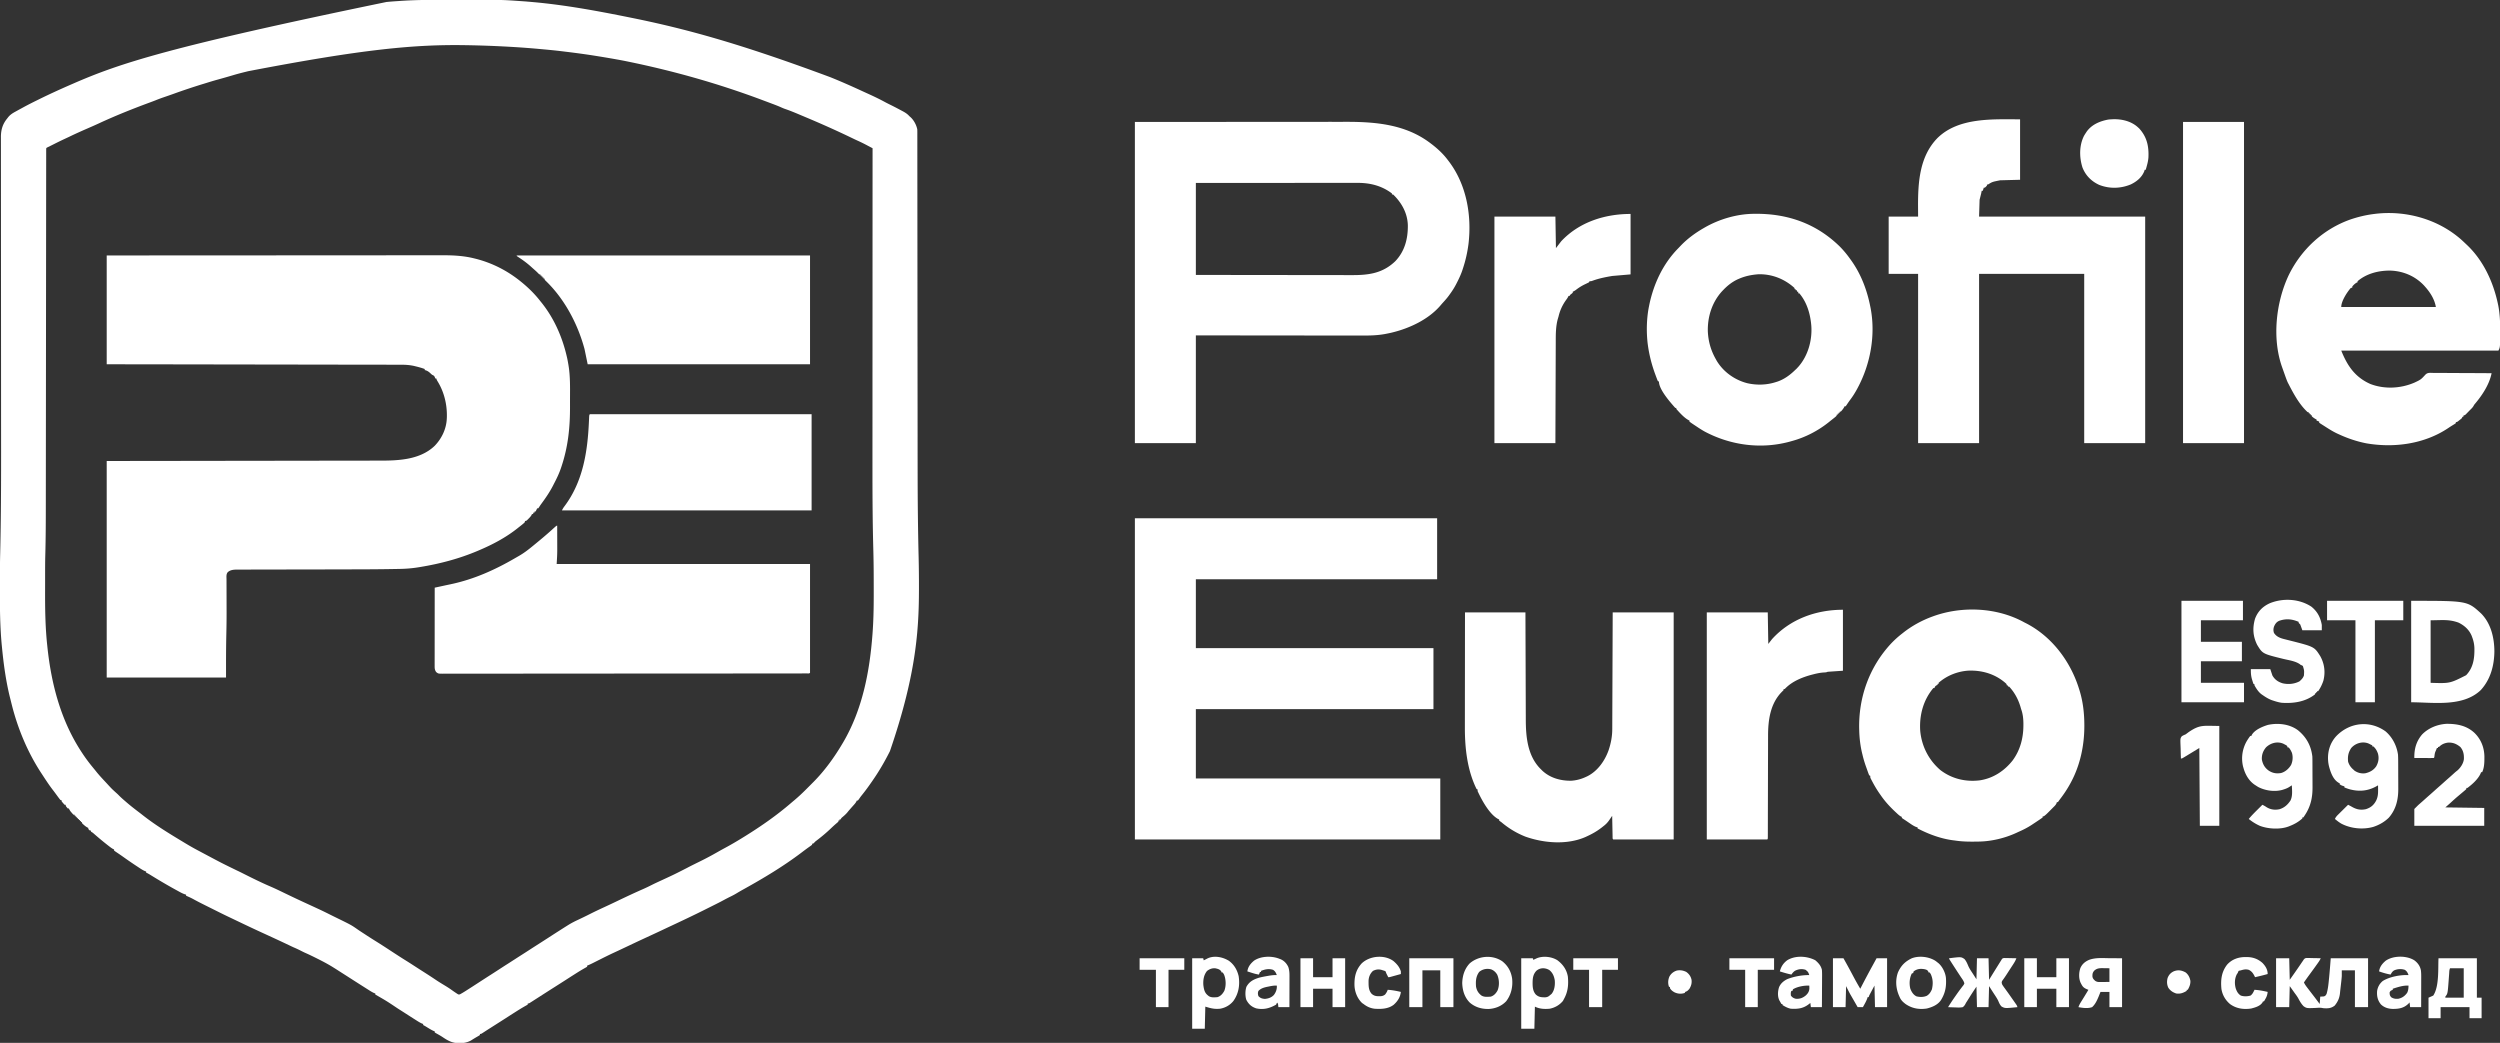 <svg xmlns="http://www.w3.org/2000/svg" width="4756" height="1984"><rect width="100%" height="100%" fill="#333333" stroke="none"/><path fill="#FFF" d="M865.997-.257q8.75.01 17.503-.004C955.44-.36 955.44-.36 989 2l3.508.236c6.526.446 13.04.977 19.554 1.576.94.085 1.878.17 2.846.256C1076.276 9.602 1136.658 20.835 1197 33l2.027.408C1303.163 54.393 1405.68 82.115 1580 147l4.66 1.902c18.692 7.643 37.105 15.856 55.444 24.306 3.714 1.71 7.435 3.403 11.158 5.093 10.802 4.918 21.459 9.968 31.89 15.633 3.798 2.059 7.658 3.974 11.535 5.878 6.732 3.337 13.38 6.823 20 10.375l2.865 1.513c4.863 2.634 8.727 5.122 12.448 9.3l1.773 1.527c6.46 5.689 11.534 14.977 13.227 23.473.09 1.685.127 3.372.128 5.06l.01 3.117-.005 3.428.007 3.656q.007 5.048.005 10.095.001 5.484.01 10.969.012 9.625.015 19.25.005 14.32.021 28.64.025 24.126.039 48.253c.014 23.089.037 46.178.061 69.266l.03 27.862.002 3.128q.038 36.904.07 73.81l.003 3.262q.034 37.482.061 74.964l.003 3.233.012 16.13.002 3.22.005 6.432a283557 283557 0 0 0 .118 122.516l.003 3.036q.024 22.356.034 44.712a65838 65838 0 0 0 .067 69.995c.082 53.593.604 107.149 1.915 160.728.336 13.913.504 27.822.575 41.739l.014 2.717c.393 83.667-2.198 169.326-55.205 323.782l-1.111 2.214c-9.419 18.618-19.99 36.645-31.889 53.786l-1.417 2.057c-5.706 8.267-11.553 16.38-17.843 24.215l-1.267 1.58-1.23 1.532c-1.38 1.795-2.654 3.648-3.934 5.514L1632 1523h-2c-.264.583-.529 1.165-.8 1.766-1.248 2.323-2.623 4.03-4.388 5.984l-1.878 2.102L1621 1535a1487 1487 0 0 0-3.625 4.125l-1.762 2.004c-1.39 1.611-2.725 3.269-4.05 4.933-2.715 3.113-5.625 5.69-8.793 8.325-1.993 1.686-1.993 1.686-3.77 4.613h-2v2h-2v2c-1.475 1.467-1.475 1.467-3.512 3.164-4.238 3.603-8.272 7.377-12.3 11.211-8.347 7.88-17.06 15.09-26.215 22.02-2.074 1.622-2.074 1.622-4.102 3.804C1547 1605 1547 1605 1545 1605v2c-1.844 1.523-1.844 1.523-4.5 3.375-5.49 3.888-10.874 7.894-16.225 11.972-34.172 25.823-71.33 48.116-108.727 68.86-4.663 2.59-9.288 5.217-13.849 7.984a140 140 0 0 1-11.512 6.246 351 351 0 0 0-13.562 7c-6.604 3.583-13.309 6.94-20.04 10.276-3.01 1.499-6.017 3.01-9.023 4.521A2100 2100 0 0 1 1303 1749q-2.56 1.216-5.121 2.434a3158 3158 0 0 1-23.202 10.914 1636 1636 0 0 0-12.166 5.735c-11.835 5.628-23.736 11.11-35.638 16.592-10.734 4.95-21.42 9.999-32.1 15.063a5400 5400 0 0 1-13.523 6.387l-1.853.873-1.881.885-2.063.97q-2.822 1.318-5.652 2.62c-10.253 4.729-20.345 9.756-30.426 14.84a7884 7884 0 0 1-9.54 4.8l-2.164 1.096c-3.507 1.761-6.993 3.406-10.671 4.791v2c-1.957 1.305-1.957 1.305-4.813 2.875-5.62 3.186-11.106 6.538-16.562 10l-2.474 1.569a2884 2884 0 0 0-17.682 11.326c-4.809 3.099-9.64 6.161-14.469 9.23-14.613 9.282-14.613 9.282-29.188 18.625l-4.901 3.149-4.31 2.768q-3.922 2.517-7.851 5.02l-2.532 1.63-2.359 1.5-2.11 1.35C1006 1909 1006 1909 1004 1909v2c-1.957 1.305-1.957 1.305-4.813 2.875-5.62 3.186-11.106 6.538-16.562 10l-2.474 1.569a2884 2884 0 0 0-17.682 11.326c-4.809 3.099-9.641 6.16-14.469 9.23l-5.5 3.5c-11 7-11 7-13.715 8.723a770 770 0 0 0-5.851 3.773l-2.997 1.941-2.722 1.778C915 1967 915 1967 913 1967v2c-1.836 1.297-1.836 1.297-4.375 2.75-4.131 2.383-4.131 2.383-8.2 4.871l-2.488 1.566-2.222 1.418c-7.086 3.64-13.66 4.931-21.59 4.832l-2.668-.029c-11.61-.316-19.47-4.73-28.93-11.088-4.324-2.892-8.841-5.395-13.394-7.91L827 1964v-2l-2.02-.715c-3.775-1.628-7.17-3.7-10.668-5.848-4.582-2.85-4.582-2.85-9.312-5.437v-2l-2.035-.715c-3.715-1.61-6.995-3.674-10.403-5.848l-2.123-1.34a2253 2253 0 0 1-17.197-11.007c-4.734-3.051-9.488-6.07-14.242-9.09l-2.457-1.566c-20.842-13.96-20.842-13.96-42.543-26.434v-2l-2.066-.734c-3.514-1.516-6.656-3.463-9.872-5.516l-2.067-1.306A2861 2861 0 0 1 693 1878l-5.45-3.457a5028 5028 0 0 1-27.519-17.594c-3.795-2.44-7.6-4.864-11.41-7.281a769 769 0 0 1-5.148-3.305A663 663 0 0 0 635 1841l-1.658-1.04c-9.977-6.214-20.334-11.591-30.842-16.835l-1.97-.984c-6.472-3.225-12.958-6.39-19.59-9.278-3.078-1.37-6.063-2.897-9.065-4.426-4.566-2.324-9.163-4.428-13.875-6.437-2.742-1.266-5.464-2.571-8.188-3.875-17.093-8.136-34.284-16.064-51.5-23.938-15.185-6.947-30.265-14.104-45.324-21.32q-6-2.874-12.008-5.734l-3.005-1.433-5.56-2.645c-7.488-3.572-14.904-7.285-22.32-11.005a3318 3318 0 0 0-8.235-4.107q-4.067-2.025-8.135-4.053l-4.102-2.04c-7.523-3.74-14.98-7.545-22.333-11.608-2.772-1.503-5.594-2.844-8.478-4.117l-2.792-1.242L354 1704v-2l-2.677-.834c-3.035-1.065-5.672-2.285-8.491-3.818l-2.926-1.586-3.094-1.7-3.236-1.767c-14.91-8.18-29.524-16.798-44.014-25.701l-2.808-1.723-2.49-1.533A83 83 0 0 0 278 1660v-2l-2.195-.813c-4.966-2.102-9.31-5.233-13.805-8.187l-1.697-1.11a760 760 0 0 1-24.069-16.476c-3.377-2.403-6.763-4.786-10.199-7.105l-1.847-1.252q-2.467-1.663-4.942-3.315L217 1618v-2l-1.621-.715c-3.054-1.65-5.716-3.716-8.442-5.848l-1.74-1.352c-8.743-6.819-17.237-13.913-25.603-21.188-3.096-2.737-3.096-2.737-6.594-4.897v-2h-2c-1.625-1.375-1.625-1.375-3-3v-2l-1.734-.781c-2.477-1.333-4.4-2.87-6.516-4.719l-2.14-1.844C156 1566 156 1566 156 1564h-2v-2h-2v-2h-2v-2h-2v-2h-2v-2h-2v-2h-2v-2h-2c-1.656-1.61-1.656-1.61-3.5-3.75l-1.844-2.11c-1.536-1.985-2.628-3.859-3.656-6.14h-2c-4-4.47-4-4.47-4-7h-2c-1.508-1.46-1.508-1.46-3.125-3.375l-1.633-1.898C117 1524 117 1524 117 1522h-2a166 166 0 0 1-5.563-7.25l-3.292-4.473-1.635-2.23c-1.924-2.608-3.907-5.168-5.885-7.735-6.613-8.821-12.596-18.086-18.625-27.312-.455-.69-.91-1.382-1.38-2.093C52.404 1430.98 33.457 1385.316 22 1339l-.719-2.875L19 1327l-.454-1.754c-7.447-30.643-11.702-61.96-14.734-93.309l-.239-2.394c-3.52-35.78-3.885-71.72-3.769-107.638.011-4.195.01-8.39.01-12.585 0-18.411.05-36.819.502-55.225 2.102-86.675 1.8-173.378 1.726-260.072-.017-20.57-.025-41.14-.032-61.71L2 706.253l-.001-2.92a423515 423515 0 0 0-.035-71.173 482738 482738 0 0 0-.062-96.91 234914 234914 0 0 1-.053-114.36v-2.808q-.009-22.314-.033-44.63-.023-22.344-.023-44.687 0-13.258-.022-26.517-.013-8.852-.006-17.703.004-5.041-.01-10.083-.01-5.432.002-10.865l-.017-3.147C1.8 246.64 5.143 235.668 14 225l1.183-1.591c4.132-5.286 8.903-8.185 14.754-11.347l2.825-1.567C35.5 208.982 38.248 207.488 41 206l4.148-2.27c8.837-4.8 17.826-9.299 26.852-13.73l2.958-1.46C95.397 178.472 116.11 169.092 137 160l2.09-.91c87.976-38.31 179.418-69.2 596.285-155.34l2.566-.234C744.62 2.916 751.307 2.443 758 2l3.792-.265c34.689-2.38 69.456-2.042 104.205-1.992M472.132 135.465a1387 1387 0 0 1-6.415 1.59c-7.772 1.916-15.484 3.964-23.155 6.257a1637 1637 0 0 1-28.75 8.203c-7.314 2.028-14.565 4.23-21.812 6.485l-5.8 1.783a1239 1239 0 0 0-56.676 18.953c-6.328 2.27-12.686 4.453-19.046 6.628a294 294 0 0 0-14.737 5.548c-3.099 1.23-6.218 2.39-9.346 3.541-33.308 12.27-66.492 25.496-98.692 40.457-6.71 3.117-13.486 6.07-20.275 9.012-11.916 5.169-23.744 10.469-35.439 16.124-2.591 1.243-5.199 2.45-7.808 3.654-7.878 3.637-15.64 7.483-23.383 11.395-3.348 1.685-6.713 3.339-10.075 4.995-1.702.79-1.702.79-2.723 1.91a78 78 0 0 0-.13 4.792l-.01 3.168.004 3.532-.008 3.728q-.008 5.169-.007 10.338c0 3.739-.007 7.477-.013 11.215q-.015 9.844-.02 19.689-.008 14.642-.027 29.284-.03 24.646-.05 49.288-.028 33.717-.069 67.434l-.04 34.604a511479 511479 0 0 0-.081 78.3l-.101 102.835-.004 3.293q-.036 37.294-.078 74.588l-.004 3.177-.036 31.428q-.04 33.641-.068 67.282-.02 24.579-.05 49.158-.016 13.284-.025 26.568c-.019 33.643-.082 67.268-1.02 100.901-.297 10.88-.327 21.761-.331 32.644l-.01 6.664q-.009 6.843-.007 13.685 0 6.861-.02 13.722c-.102 34.753.326 69.405 4.017 103.995l.254 2.45c7.445 71.664 25.737 141.66 65.934 202.238l1.261 1.914c6.554 9.905 13.665 19.189 21.267 28.31 2.042 2.463 4.033 4.967 6.034 7.463 4.696 5.73 9.711 11.135 14.777 16.535a892 892 0 0 1 5.259 5.692c7.973 8.683 7.973 8.683 16.68 16.617 1.842 1.572 3.527 3.24 5.222 4.969 3.663 3.712 7.536 7.114 11.5 10.5l2.8 2.43c8.154 7.03 16.633 13.576 25.222 20.064a339 339 0 0 1 5.177 4.026c25.22 19.88 53.132 36.681 80.613 53.23l3.146 1.898A462 462 0 0 0 375 1617l1.733.926c4.709 2.515 9.424 5.015 14.142 7.511l2.232 1.181c28.827 15.36 28.827 15.36 58.186 29.655 3.65 1.686 7.245 3.475 10.832 5.29 17.3 8.72 34.703 17.376 52.52 24.996 9.616 4.13 19.01 8.753 28.427 13.316a2151 2151 0 0 0 41.588 19.592 6380 6380 0 0 1 17.965 8.283l3.336 1.535c7.368 3.41 14.638 6.987 21.889 10.635 4.169 2.096 8.36 4.146 12.552 6.193 27.986 13.711 27.986 13.711 40.458 22.415 4.508 3.101 9.116 6.052 13.702 9.034l2.99 1.953a975 975 0 0 0 18.749 11.93c9.54 5.925 18.928 12.086 28.324 18.235 9.178 6.003 18.36 11.987 27.68 17.767 5.277 3.277 10.496 6.639 15.704 10.024 6.516 4.233 13.066 8.412 19.616 12.591 7.402 4.725 14.762 9.497 22.036 14.416 5.55 3.723 11.264 7.164 16.983 10.618 4.046 2.454 8 4.968 11.856 7.716 3.238 2.304 6.48 4.584 9.812 6.75l2.364 1.567c2.298 1.11 2.298 1.11 4.664.3 3.392-1.822 6.664-3.798 9.91-5.867l2.114-1.334c7.19-4.552 14.333-9.18 21.469-13.82q5.518-3.583 11.042-7.158l2.178-1.41c3.743-2.422 7.494-4.83 11.26-7.215 5.256-3.333 10.47-6.73 15.687-10.125 6.036-3.93 12.082-7.842 18.168-11.695 3.79-2.416 7.56-4.86 11.332-7.305a1684 1684 0 0 1 14-9c4.392-2.786 8.76-5.607 13.125-8.438 8.36-5.42 16.752-10.787 25.146-16.153a3159 3159 0 0 0 17.916-11.534c6.566-4.258 13.153-8.48 19.75-12.688l2.728-1.742q3.908-2.488 7.835-4.945l2.505-1.57c5.907-3.626 11.964-6.695 18.245-9.618 7.7-3.628 15.344-7.34 22.937-11.187 9.524-4.807 19.171-9.322 28.859-13.789a1471 1471 0 0 0 21.954-10.336c16.347-7.856 32.768-15.58 49.375-22.875 6.056-2.66 11.966-5.524 17.863-8.523 5.878-2.938 11.86-5.658 17.824-8.415 24.443-11.296 24.443-11.296 48.415-23.546 3.87-2.073 7.78-4.06 11.71-6.016l1.959-.976c3.806-1.894 7.621-3.77 11.44-5.637 11.628-5.716 22.954-11.82 34.195-18.262 4.626-2.646 9.295-5.2 13.99-7.72 12.525-6.73 24.664-14.01 36.729-21.53l2.664-1.66c29.638-18.5 58.358-38.61 84.887-61.394a577 577 0 0 1 6.586-5.56c8.699-7.277 16.8-15.042 24.78-23.096q3.059-3.084 6.132-6.153l3.978-3.996 1.813-1.816c21.468-21.706 39.683-47.071 55.16-73.325l1.123-1.897c36.409-62.065 50.303-133.955 55.627-204.916l.179-2.36c1.762-23.685 2.239-47.374 2.254-71.116l.002-2.783.003-11.569c-.003-22.538-.073-45.07-.637-67.603l-.066-2.647q-.135-5.465-.273-10.928c-1.167-46.996-1.42-93.98-1.44-140.987v-2.542c-.009-22.218.003-44.436.02-66.654q.016-19.793.018-39.586v-2.878l.003-14.48q.007-50.736.036-101.473.029-49.165.041-98.33v-3.083l.025-93.097.001-2.897c.018-63.391.05-126.783.084-190.174a8310 8310 0 0 0-9.11-4.816l-2.587-1.371a295 295 0 0 0-16.643-8.141c-4.865-2.2-9.662-4.544-14.473-6.86-28.317-13.585-57.024-26.348-85.995-38.474a3504 3504 0 0 1-9.665-4.072c-9.397-3.96-18.754-7.895-28.43-11.133a101 101 0 0 1-7.152-2.95c-5.943-2.678-12.033-4.95-18.133-7.246l-1.904-.718a4504 4504 0 0 0-11.953-4.488q-2.811-1.051-5.621-2.105c-82.28-30.747-166.597-54.566-252.62-72.263l-3.105-.639A803 803 0 0 0 1173 113l-2.123-.383c-11.813-2.127-23.65-4.096-35.502-5.992l-2.855-.457c-19.09-3.043-38.227-5.611-57.42-7.915q-3.045-.368-6.091-.747c-12.79-1.567-25.615-2.77-38.447-3.944l-3.596-.33A1646 1646 0 0 0 974 89.25l-3.036-.178a2007 2007 0 0 0-84.703-3.119c-96.883-1.566-194.51 7.296-414.129 49.512"/><path fill="#FFF" d="M203 486c76.722-.06 76.722-.06 100.47-.077l2.566-.002a337490 337490 0 0 1 88.395-.05 904810 904810 0 0 1 90.515-.036l2.994-.001q47.983-.02 95.966-.063a145786 145786 0 0 1 112.62-.056h2.774q22.053-.008 44.105-.035 22.2-.027 44.402-.02 13.17.004 26.34-.022 8.823-.017 17.648-.003 5.011.007 10.022-.01c20.484-.069 40.871.993 60.808 6.063l3.096.768C936.719 500.435 965.1 514.936 990 535l1.802 1.452c13.345 10.866 25.665 22.923 36.198 36.548l2.309 2.828c23.823 29.731 39.54 65.637 48.004 102.61l.697 2.984c.76 3.512 1.396 7.035 1.99 10.578l.401 2.28c3.537 20.956 3.06 42.16 2.99 63.339-.017 5.259-.007 10.517.01 15.775.111 39.818-3.634 76.63-16.401 114.606l-.817 2.434c-3.278 9.6-7.454 18.64-12.16 27.609a521 521 0 0 0-2.96 5.77c-6.352 12.38-14.105 23.694-22.376 34.867a111 111 0 0 0-4.062 6.008L1024 967h-2l-.937 1.875L1019 973h-2v2h-2l-1 3h-2l-.719 1.703c-1.57 2.816-3.496 4.777-5.781 7.047l-2.406 2.422C1001 991 1001 991 999 991l-1 3c-2.972 2.773-6.197 5.233-9.396 7.74a572 572 0 0 0-4.627 3.686c-22.072 17.429-47.13 30.656-72.977 41.574l-2.78 1.186c-35.134 14.843-72.056 24.517-109.658 30.627l-3.858.627c-11.265 1.764-22.446 2.678-33.844 2.869l-3.175.061q-5.19.096-10.378.18c-1.825.03-1.825.03-3.686.063-27.95.474-55.902.553-83.856.586-8.912.01-17.824.031-26.736.053l-9.252.023-2.331.005a84863 84863 0 0 1-28.241.063q-19.226.038-38.452.061-19.916.028-39.832.085-12.202.036-24.407.04c-6.195.002-12.39.02-18.586.044q-3.803.01-7.605.005c-3.458-.003-6.915.011-10.374.03l-3.032-.017c-6.348.06-12.602.479-17.593 4.89-3.291 3.775-2.453 9.057-2.422 13.78l.005 2.527q.006 2.726.018 5.452.019 4.392.024 8.785c.013 7.313.037 14.625.061 21.938a11247 11247 0 0 1 .057 24.45c.014 14.729-.203 29.433-.567 44.157-.565 26.471-.5 52.953-.5 79.43H203V877l117.535-.148a612577 612577 0 0 0 114.793-.173q39.114-.06 78.226-.104a148439 148439 0 0 0 91.833-.133l2.263-.004q17.974-.029 35.949-.043 18.105-.017 36.208-.054 9.795-.022 19.591-.025 8.99-.003 17.98-.03 3.231-.008 6.462-.004c35.685.03 75.577-1.968 102.89-27.958C840.374 834.351 849.282 815.702 850 796l.121-2.684c.549-23.776-5.173-47.678-17.703-67.925C831 723 831 723 830 720h-2l-.75-2.375c-1.488-3.124-2.255-3.165-5.25-4.625a106 106 0 0 1-3.875-3.5c-3.21-2.891-5.832-4.534-10.125-5.5v-2c-5.756-2.093-11.55-3.702-17.5-5.125l-2.119-.517c-8.439-1.974-16.742-2.507-25.39-2.497l-2.948-.008q-4.883-.011-9.765-.011l-7.076-.015q-8.7-.017-17.4-.026-10.422-.012-20.846-.032-19.234-.035-38.47-.06-19.041-.024-38.084-.056l-2.392-.004-12.03-.02q-42.595-.071-85.19-.132-41.377-.058-82.754-.125l-2.577-.004-77.814-.124-2.424-.004-75.655-.116L203 693zM2159 986h575v116h-459v131h452v116h-452v132h465v116h-581zM2159 232l217.438-.125 68.603-.055c27.69-.01 27.69-.01 40.661-.01q13.56-.005 27.122-.021 15.665-.02 31.328-.016c5.335.001 10.67 0 16.004-.011C2617.59 231.65 2674.8 236.638 2722 273l2.625 1.984c11.009 8.54 20.954 17.895 29.375 29.016l1.304 1.683c34.348 44.392 44.818 103.211 38.383 158.208-2.097 16.168-5.527 31.644-10.687 47.109l-.662 2.05c-2.943 9.022-6.922 17.398-11.276 25.825l-1.484 2.882c-3.407 6.44-7.28 12.365-11.578 18.243l-1.552 2.164c-3.425 4.754-7.267 9.068-11.221 13.387-1.979 2.176-3.889 4.393-5.79 6.636-22.428 25.596-57.35 42.048-89.812 50.063l-2.856.71c-3.245.757-6.498 1.407-9.769 2.04l-1.98.385c-16.69 3.116-33.38 3.03-50.287 2.963-4.169-.013-8.338-.008-12.508-.006q-10.799.001-21.597-.025c-10.408-.024-20.817-.032-31.225-.036q-25.339-.01-50.678-.055-24.594-.041-49.188-.061l-3.1-.003-24.015-.018c-39.14-.028-78.281-.088-117.422-.144v205h-116zm116 116v175c57.17.087 57.17.087 114.342.146l23.152.019 2.93.002q23.385.022 46.77.064 24.02.043 48.04.051 14.807.005 29.614.042 10.17.023 20.341.017c3.905-.002 7.81 0 11.715.017 31.777.125 58.307-3.363 82.284-26.233 18.248-18.943 24.407-43.075 24.082-68.703-.66-22.159-11.022-41.568-26.606-57.059-1.563-1.574-1.563-1.574-3.664-1.363v-2c-19.23-14.612-41.333-20.177-65.148-20.12l-3.993-.003q-5.463-.002-10.926.007-5.9.005-11.8.002-10.213 0-20.427.008-14.768.011-29.534.012-23.961.004-47.922.019-23.272.014-46.543.02h-2.93l-22.675.007c-37.034.01-74.068.03-111.102.048M3843 227v115l-38 1c-14.917 2.962-14.917 2.962-23 8h-2v2c-1.875 2.125-1.875 2.125-4 4h-2l-2 6h-2l-1 5-3 12-1 32h316v431h-116V521h-200v322h-116V521h-56V412h56l-.125-20.937c-.06-45.668 3.313-93.961 36.875-128.375C3726.126 222.88 3791.774 227 3843 227M1060 1000q.038 11.738.055 23.474.007 3.982.02 7.966.017 5.764.023 11.529l.015 3.528c0 8.912-.554 17.558-1.113 26.503h482v207c-1.623 1.623-3.409 1.128-5.652 1.13l-3.074.01-3.425-.003-3.616.008q-5.013.008-10.026.008-5.437.003-10.875.014-10.803.016-21.608.02-12.933.01-25.866.027c-20.842.026-41.685.041-62.528.054l-20.703.013a314042 314042 0 0 1-135.49.07h-3.2q-51.375.02-102.748.085a99021 99021 0 0 1-120.46.077h-2.963c-15.755.004-31.51.025-47.265.051q-23.737.04-47.475.023-14.115-.01-28.231.03-9.419.025-18.838 0c-3.582-.008-7.164-.008-10.746.013-3.853.023-7.705.008-11.557-.012l-3.397.039c-7.504-.084-7.504-.084-11.435-3.076-3.065-4.342-2.947-7.658-2.942-12.908l-.004-3.944.01-4.32v-4.553q.001-6.18.013-12.359c.006-4.305.006-8.61.008-12.916q.005-12.229.021-24.458.015-13.922.022-27.845.016-28.639.05-57.278l11.048-2.405 3.14-.684a1839 1839 0 0 1 16.05-3.43c44.274-9.333 84.357-27.351 123.307-50.053a739 739 0 0 1 6.72-3.854c8.898-5.112 16.825-11.057 24.735-17.574l4.2-3.426c11.376-9.303 22.682-18.683 33.57-28.558 8.87-8.016 8.87-8.016 10.23-8.016M4680.525 454.312a292 292 0 0 1 8.996 8.276q1.47 1.404 2.958 2.793c31.896 29.813 50.996 71.522 59.771 113.744l.458 2.162c2.816 14.456 3.629 29.124 3.553 43.82-.011 2.459 0 4.917.012 7.375.024 27.924.024 27.924-3.273 34.518h-299c11.62 29.05 26.292 50.6 55.418 63.516 26.777 10.23 57.328 8.72 83.582-2.516 12.444-5.843 12.444-5.843 21.445-15.625 4.174-3.88 8.81-3.03 14.3-2.943l3.637-.002c3.288.003 6.574.028 9.86.063 3.437.031 6.874.034 10.31.04 6.507.016 13.012.057 19.518.107 7.408.056 14.815.083 22.222.108 15.237.053 30.472.14 45.708.252-4.024 20.802-17.355 41.207-30.758 57.223-2.252 2.647-2.252 2.647-3.734 5.336-1.822 2.949-4.004 5.049-6.508 7.441l-2.605 2.676-2.582 2.636-2.606 2.676C4689 790 4689 790 4687 790l-1 3h-2v2c-2.117 1.945-2.117 1.945-4.875 4.125l-2.742 2.195C4674 803 4674 803 4672 803v2c-1.914 1.41-1.914 1.41-4.625 3.062-3.202 1.967-6.374 3.938-9.484 6.047-45.248 30.526-103.045 38.462-156.192 29.282-18.274-3.586-35.833-9.548-52.699-17.391l-3.266-1.484c-8.021-3.818-15.473-8.553-22.93-13.356a666 666 0 0 0-4.824-3.066l-2.48-1.594-2.094-1.344L4412 804v-2l-5-2v-2l-1.687-.75c-2.737-1.48-4.99-3.185-7.313-5.25v-2h-2v-2h-2v-2h-2v-2h-2c-15.34-13.962-26.65-34.724-36-53l-1.445-2.668c-2.373-5.085-4.18-10.359-6.055-15.645l-1.184-3.302A1682 1682 0 0 1 4342 700l-.879-2.469c-18.943-54.546-11.258-122.912 13.004-174.219 23.777-48.718 65.301-87.173 116.48-105.496 15.154-5.207 30.49-8.882 46.395-10.816l2.2-.286c57.342-6.693 117.38 9.813 161.325 47.598M4485 535v2l-1.625.625c-3.295 1.908-5.969 4.423-8.375 7.375v2l-3 1c-7.104 8.072-18 24.933-18 36h180c-2.383-14.299-10.497-27.261-20-38-.842-.953-1.684-1.905-2.55-2.887-16.57-17.599-38.76-27.151-62.895-28.273-22.45-.505-46.159 5.227-63.555 20.16M3851 1184l3.29 1.668c48.278 24.727 83.419 70.897 99.933 121.9L3955 1310l.723 2.236c6.9 21.748 9.508 44.645 9.527 67.389l.002 2.184c-.053 36.19-7.842 73.313-24.94 105.441l-1.318 2.485c-5.859 10.898-12.617 21.026-20.146 30.84A106 106 0 0 0 3915 1526h-2l-.687 2.188c-1.583 3.39-3.627 5.215-6.313 7.812l-2.395 2.43c-11.136 11.262-11.136 11.262-15.605 14.57h-2v2c-1.538 1.293-1.538 1.293-3.7 2.758l-2.395 1.634-2.593 1.733-2.635 1.776q-3.829 2.564-7.677 5.099l-1.934 1.28c-7.758 5.086-15.78 9.176-24.246 12.908-1.69.754-3.365 1.543-5.039 2.335-21.68 9.946-46.914 16.042-70.781 16.477l-2.962.062c-13.634.244-27.138.214-40.655-1.725q-2.459-.347-4.922-.647c-23.85-2.942-47.183-11.656-68.461-22.69v-2l-2.437-.633c-4.668-1.791-8.46-4.419-12.563-7.242l-2.367-1.605a914 914 0 0 1-4.547-3.105 213 213 0 0 0-5.648-3.673L3618 1556v-2l-1.629-.668c-3.173-1.783-5.674-4.168-8.309-6.645l-1.552-1.435c-10.616-9.86-20.32-20.292-28.51-32.252l-2.363-3.355c-4.9-7.055-9.238-14.306-13.262-21.895l-1.328-2.492-1.211-2.336-1.077-2.075C3558 1479 3558 1479 3558 1476l-2-1c-.837-1.901-1.58-3.844-2.277-5.8l-1.307-3.655-.675-1.924a779 779 0 0 0-2.02-5.662c-2.685-7.574-4.917-15.13-6.721-22.959l-.52-1.986c-3.314-13.885-5.123-28.75-5.48-43.014l-.062-2.074c-1.628-60.817 19.067-118.86 60.544-163.522A187 187 0 0 1 3619 1205l1.57-1.244c16.647-13.148 35.529-23.456 55.43-30.756l2.26-.83c55.071-19.728 121.253-16.623 172.74 11.83m-163 115v2h-2v2l-1.875.75c-2.476 1.456-3.076 2.628-4.125 5.25h-2c-19.17 22.805-26.807 51.529-25 81 2.615 29.311 15.973 55.774 38.379 74.996 21.687 16.58 47.95 22.858 74.953 19.535 25.438-3.84 46.718-17.875 62.535-37.894 14.342-19.473 20.346-42.506 20.445-66.387l.017-3.407c-.082-9.537-1.005-18.849-4.329-27.843q-.661-2.31-1.312-4.625c-4.317-14.325-11.361-27.43-21.688-38.375h-2v-2h-2l-1-3c-19.94-18.41-45.568-26.183-72.367-25.18-20.818 1.417-40.928 9.343-56.633 23.18M3336.152 406.762l2.574-.03c61.916-.57 116.605 18.496 161.274 62.268 7.39 7.445 13.934 15.438 20 24l2.324 3.21c18.376 26 29.517 55.722 35.676 86.79l.54 2.655c9.896 51.322-.011 106.653-24.54 152.345l-1 1.867c-3.888 7.185-8.123 13.981-13.043 20.512-2.63 3.522-5.068 7.167-7.512 10.82L3511 773h-2l-.687 1.625c-1.769 3.2-3.85 5.665-6.313 8.375h-2v2h-2v2h-2v2h-2v2c-2.896 2.733-6.075 5.13-9.208 7.586-1.87 1.476-3.72 2.976-5.57 4.476C3458.55 819.599 3434.56 832.038 3409 839l-2.246.64C3351.887 855.182 3293.1 847.628 3243 821c-5.498-3.088-10.771-6.481-16-10l-1.933-1.276c-7.997-5.285-7.997-5.285-11.067-7.724v-2l-1.715-.754c-8.631-4.707-16.706-13.929-23.285-21.246v-2h-2c-9.61-10.835-31-35.024-31-50l-2-1c-.958-1.983-.958-1.983-1.953-4.61-.37-.97-.738-1.942-1.119-2.943l-1.178-3.197-1.216-3.289c-6.429-17.672-10.921-35.328-13.534-53.961l-.317-2.205c-2.815-23.104-2.294-49.022 2.317-71.795l.602-3.008c8.247-39.876 26.097-78.139 54.841-107.4a399 399 0 0 0 4.823-5.045c12.871-13.452 27.65-24.237 43.734-33.547l2.013-1.17c27.675-15.886 61.13-25.76 93.14-26.068M3309 530l-3.07 1.305c-10.243 4.733-19.106 11.602-26.93 19.695l-2.14 2.184c-19.652 20.997-28.714 49.21-27.86 77.816.98 18.812 5.76 35.612 15 52l1.648 2.984c12.7 21.434 34.365 36.865 58.352 43.016 17.707 4.026 36.714 3.579 54-2l3.43-1.062c13.027-4.499 23.763-12.395 33.57-21.938l2.625-2.437L3420 699l1.723-1.855c17.937-20.72 26.032-50.023 24.14-77.095-1.782-22.25-8.114-44.73-22.863-62.05h-2v-3h-2l-1-3h-2v-2h-2v-2c-18.849-17.252-42.894-26.8-68.613-26.25-12.696.937-24.65 3.228-36.387 8.25M2787 1165h115l.148 48.078a113233 113233 0 0 0 .17 46.1l.007 2.01q.055 15.014.097 30.027.05 17.455.12 34.909.04 9.23.061 18.463.02 8.712.064 17.423.015 3.176.017 6.351c.038 32.842 3.132 68.51 27.117 93.471L2932 1464l1.855 1.887c14.91 14.146 35.205 19.676 55.336 19.367 9.747-.65 18.988-3.093 27.809-7.254l2.637-1.203c19.671-9.766 33.387-29.379 40.613-49.675 4.38-13.123 6.893-26.081 6.908-39.892l.015-2.891q.021-4.773.032-9.544l.03-6.86q.04-9.297.068-18.594c.022-6.48.05-12.962.076-19.442q.066-16.313.124-32.624.059-16.796.125-33.593l.008-2.115.072-18.214c.104-26.118.197-52.235.292-78.353h116v432h-115c-1.542-1.542-1.162-3.004-1.205-5.153l-.06-2.669-.051-2.9-.063-2.956q-.097-4.692-.184-9.384l-.13-6.346q-.162-7.796-.307-15.592l-1.841 2.716-2.432 3.557-1.21 1.787c-3.349 4.883-6.815 8.41-11.517 11.94l-3.273 2.582c-8.717 6.749-17.7 11.875-27.727 16.418l-2.527 1.203c-35.047 15.522-79.376 11.89-114.66-.633-15.95-6.337-30.413-14.926-43.657-25.808-2.137-1.79-2.137-1.79-4.437-3.367L2852 1561v-2l-1.8-.816c-16.885-9.087-31.497-36.435-39.2-53.184v-3l-2-1c-17.73-35.833-22.359-78.18-22.227-117.577v-7.191c-.002-6.443.01-12.886.024-19.329.012-6.07.013-12.14.016-18.211q.007-18.01.036-36.022.029-17.473.041-34.948l.002-2.206.013-19c.019-27.172.059-54.344.095-81.516M983 486h558v207h-423l-6-29c-12.789-47.667-38.184-95.772-74.246-130.14C1036 532 1036 532 1036 530h-2v-2h-2v-2h-2v-2h-2v-2h-2a135 135 0 0 1-3.39-3.383c-2.65-2.663-5.488-5.11-8.31-7.59a266 266 0 0 1-4.132-3.71c-7.585-6.892-16.043-13-24.629-18.587L983 487zM1122 788h422v183h-475c1.47-2.942 2.703-5.08 4.652-7.625 35.509-47.18 44.23-104.26 46.753-161.821l.104-2.304q.134-3.09.257-6.182C1121 790 1121 790 1122 788M4153 232h116v611h-116zM3506 1160v116l-29 2-3 1c-1.814.16-3.631.288-5.45.395-6.315.49-12.238 1.71-18.363 3.293l-3.163.808c-18.167 4.787-37.407 12.515-50.735 26.27C3395 1311 3395 1311 3393 1311v2a418 418 0 0 1-3.387 3.355c-21.96 22.387-26.079 53.748-26.03 83.684q-.01 3.224-.026 6.447a4786 4786 0 0 0-.03 17.327c-.006 6.058-.03 12.117-.05 18.176-.04 11.448-.063 22.896-.082 34.344-.033 20.552-.091 41.104-.154 61.656q-.032 10.818-.047 21.635-.011 6.698-.03 13.397-.006 3.117-.008 6.234-.003 4.235-.018 8.47l.003 2.524c-.027 5.637-.027 5.637-1.141 6.751h-115v-432h116l1 60 7-9c34.673-38.296 83.936-56 135-56M3102 407v115l-35 3c-12.883 2.225-25.09 4.56-37.305 9.082C3027 535 3027 535 3024 535l-1 2a206 206 0 0 1-7.375 3.625c-6.33 3.049-11.84 6.384-17.39 10.71-2.022 1.506-3.947 2.626-6.235 3.665v2a263 263 0 0 1-5 4l-1 2h-2l-.8 1.727c-1.274 2.413-2.757 4.461-4.387 6.648-6.69 9.481-11.18 19.336-13.813 30.625q-.779 2.625-1.562 5.25c-3.707 13.916-3.742 27.895-3.757 42.19l-.03 6.36q-.039 8.568-.056 17.136c-.015 5.985-.042 11.971-.068 17.957q-.068 16.973-.116 33.945c-.046 15.303-.107 30.607-.167 45.911-.094 24.084-.167 48.167-.244 72.251h-116V412h116l1 60 10-13c34.218-36.594 83.07-52 132-52M4587 1143c106.767 0 106.767 0 133 24 18.784 18.953 25.196 46.29 25.313 72.25-.331 27.05-7.246 52.91-25.614 73.305C4685.58 1345.7 4628.062 1336 4587 1336zm37 37v119c36.603 1.214 36.603 1.214 67.5-14.445 13.918-14.426 16.126-32.526 15.816-51.606-.28-7.423-1.673-13.975-4.316-20.949l-.992-2.707c-4.998-11.582-13.936-19.519-25.063-24.89-18.675-6.639-31.253-4.403-52.945-4.403M4150 1143h117v37h-80v41h78v37h-78v41h82v37h-119zM4371.675 1389.253c15.997 13.056 24.795 29.192 27.325 49.747q.144 3.611.161 7.226l.015 2.078q.021 3.375.027 6.75l.009 2.357q.022 6.186.028 12.372c.006 4.21.03 8.42.058 12.63.02 3.279.024 6.558.026 9.837q.004 2.324.024 4.647c.165 20.627-3.56 37.792-15.348 55.103l-2 3h-2v2c-6.95 6.174-14.355 10.612-23 14l-2.219.93c-16.183 6.535-39.663 5.301-55.781-.93-7.648-3.456-14.489-7.726-21-13 5.104-6.181 10.683-11.798 16.375-17.438l2.809-2.794q3.405-3.388 6.816-6.768a67 67 0 0 1 7.812 4.5c7.612 4.743 15.921 5.844 24.684 3.965 9.313-2.874 15.506-8.45 20.836-16.469 4.432-8.755 3.01-19.46 2.668-28.996l-1.612 1.034-2.142 1.36-2.111 1.347c-3.24 1.911-6.55 3.156-10.135 4.259l-1.906.625c-14.933 4.135-32.322 1.64-45.969-5.375q-2.596-1.57-5.125-3.25l-2.578-1.672c-10.446-7.498-17.024-19.07-20.422-31.328l-.676-2.27c-4.159-16.608-1.528-34.13 6.899-48.828 2.122-3.465 4.21-6.748 6.777-9.902h2l.734-1.762c5.608-9.916 20.245-15.918 30.703-19.176 19.2-4.16 41.247-1.769 57.238 10.19m-60.695 32.423c-5.774 6.776-8.55 14.48-7.98 23.324 1.788 9.29 5.707 15.944 13.5 21.375 7.489 4.585 14.145 5.621 22.793 4.266 8.092-2.12 15.025-8.332 19.27-15.454 3.195-7.086 3.835-15.384 1.648-22.898-1.603-3.684-3.414-7.365-6.211-10.289h-2l-1-3c-1.949-1.426-1.949-1.426-4.313-2.625l-2.363-1.29c-11.444-5.346-24.544-1.835-33.344 6.59M4538.148 1391.254c13.251 11.265 21.536 27.577 23.852 44.746.312 5.96.33 11.912.336 17.879l.02 5.216q.017 5.452.015 10.905c0 4.61.027 9.22.061 13.83.023 3.59.026 7.181.025 10.772q.004 2.546.027 5.09c.173 20.71-3.959 39.667-17.906 55.773-7.502 7.376-16.698 12.961-26.578 16.535l-2.66.965c-19.808 5.785-43.533 3.377-61.633-6.305-4.174-2.56-7.986-5.484-11.707-8.66 1.584-3.909 4.266-6.524 7.227-9.422l1.538-1.53c1.615-1.604 3.238-3.201 4.86-4.798l3.297-3.27A3172 3172 0 0 1 4467 1531a152 152 0 0 1 8.375 4.5c8.381 4.605 16.092 5.949 25.566 3.848 9.322-3.021 14.96-7.735 19.497-16.41 3.351-6.95 3.708-13.248 3.624-20.813l-.013-2.375q-.02-2.875-.049-5.75l-2.387 1.426c-16.401 9.375-33.184 10.982-51.349 6.173A86 86 0 0 1 4460 1498v-2l-2.812-.875C4454 1494 4454 1494 4451 1492v-2l-1.719-.68c-10.804-6.253-15.405-19.715-18.465-30.992-.947-3.86-1.551-7.36-1.816-11.328l-.156-2.14c-.652-16.393 4.374-32.05 15.468-44.235 25.328-26.45 63.8-30.873 93.836-9.371M4473 1423c-5.615 8.517-6.97 15.8-6 26 1.94 6.12 5.098 10.833 10 15l2.25 2.125c6.217 4.239 13.292 5.95 20.75 4.875 8.689-2.088 15.467-5.836 20.566-13.29 4.296-7.708 5.57-15.461 3.247-24.023-1.823-5.241-4.455-10.121-8.813-13.687h-2v-2q-1.905-.972-3.812-1.937l-2.145-1.09c-11.539-5.494-25.876-1.449-34.043 8.027M4397 1154c11.535 9.145 17.559 20.64 20 35v10h-37l-4-11-3-3v-2c-12.843-5.39-23.814-6.527-37-2-5.091 2.247-7.63 5.762-9.812 10.813-1.458 4.274-1.626 7.882-.188 12.187 4.99 7.864 12.92 10.275 21.625 12.375l5.012 1.273 2.638.664c47.417 11.979 47.417 11.979 58.698 29.805 8.126 14.45 10.17 30.7 6.027 46.883-2.423 7.198-5.596 13.81-10 20h-2v2h-2v2h-2v2c-18.148 14.183-40.677 17.46-63 16-5.519-.742-10.72-2.234-16-4l-2.812-.91c-6.64-2.397-12.422-6.06-18.188-10.09l-1.969-1.363c-5.677-4.374-9.485-10.484-13.031-16.637v-2l-2-1a89 89 0 0 1-2.062-6.187l-1.036-3.418c-1.73-6.508-1.902-11.433-1.902-18.395h37l4 12c4.428 7.843 10.833 12.27 19.438 14.875 10.804 2.517 22.13 1.456 32.062-3.687 3.735-3.268 6.899-6.385 8.5-11.188.63-9.278.63-9.278-2-18-1.85-1.258-1.85-1.258-4-2l-1.758-1.41c-8.48-6.013-21.224-7.62-31.117-10.027-39.724-9.774-39.724-9.774-50.074-26.762-8.16-16.374-9.151-32.018-4.051-49.801 5.365-14.107 14.583-23.268 28.242-29.473 25.13-10.14 55.848-8.504 78.758 6.473M4707.938 1394.745c12.169 12.183 18.205 27.733 18.39 44.892l-.015 2.613-.007 2.747c-.118 8.01-.667 16.726-4.306 24.003h-2l-.809 2.234c-4.648 10.79-15.9 20.837-25.191 27.766h-2v2c-1.293 1.34-1.293 1.34-3.187 2.937l-2.211 1.883L4684 1508q-3.158 2.654-6.312 5.312l-1.686 1.42c-4.523 3.824-8.916 7.768-13.272 11.784-3.53 3.212-7.137 6.34-10.73 9.484l74 1v34h-133v-32c7.83-7.83 7.83-7.83 10.813-10.375a534 534 0 0 0 9.187-8.125 829 829 0 0 1 10.938-9.688 718 718 0 0 0 7.062-6.312 829 829 0 0 1 10.938-9.688 718 718 0 0 0 7.062-6.312 815 815 0 0 1 10.93-9.68c3.282-2.886 6.514-5.827 9.75-8.765a95 95 0 0 1 5.57-4.555c5.995-5.45 11.2-13.33 12.066-21.473.32-8.814-.993-16.004-6.691-22.902-7.213-5.839-13.589-8.645-22.93-8.445-7.153.85-12.707 3.18-17.695 8.32h-2v2h-2l-.875 2.187a111 111 0 0 1-2.187 5.125c-.845 2.422-1.212 4.41-1.5 6.938C4631 1441 4631 1441 4630 1442c-2.739.089-5.453.115-8.191.098l-2.485-.005c-2.629-.005-5.258-.018-7.886-.03q-2.667-.009-5.334-.014-6.552-.017-13.104-.049c-.283-17.128 3.504-31.352 14.738-44.684 12.079-12.37 29.107-19.24 46.258-20.289 20.163-.183 38.866 3.326 53.942 17.718"/><path fill="#FFF" d="M4019.652 226.844c16.877-.544 34.658 3.644 47.348 15.156l2.625 2.375c14.705 16.253 18.501 33.696 17.557 55.157-.415 5.64-1.65 11.029-3.182 16.468l-.645 2.406c-.424 1.54-.883 3.069-1.355 4.594h-2l-.562 2.375c-4.78 12.055-14.28 19.83-25.75 25.438-19.528 8.057-40.343 8.612-60.126.937-14.868-6.803-25.986-17.902-31.921-33.27-6.118-19.395-6.278-42.05 3.171-60.418A146 146 0 0 1 3968 253l1.555-2.39c9.67-13.603 25.007-20.05 40.925-23.083 3.053-.394 6.101-.502 9.172-.683M4427 1143h145v37h-54v156h-37v-156h-54zM4330 1823h25l1 41c6.972-9.828 13.883-19.684 20.634-29.665l1.553-2.288 1.356-2.005L4381 1828l1.741-2.722c2.259-2.278 2.259-2.278 5.467-2.846l3.745.08 2 .021c2.1.028 4.198.09 6.297.155q2.14.037 4.281.068c3.49.055 6.98.141 10.469.244a50.4 50.4 0 0 1-4.434 7.582l-1.45 2.053-1.553 2.178-1.61 2.27c-3.991 5.609-8.047 11.17-12.134 16.71A594 594 0 0 0 4383 1869c1.583 3.504 3.677 6.38 6 9.438.592.78.592.78 1.195 1.578a2028 2028 0 0 0 10.05 13.098c4.309 5.587 8.533 11.234 12.755 16.886l1-14 6.738-.39c3.051-.823 3.612-1.938 5.262-4.61 2.717-9.017 3.68-18.47 4.563-27.812l.341-3.366c1.215-12.26 2.113-24.538 3.096-36.822h71v93h-25v-70h-25v11a160 160 0 0 1-.586 6.707l-.378 3.506-.411 3.6-.425 3.75q-.414 3.626-.837 7.251c-.294 2.577-.558 5.151-.797 7.733-1.002 9.3-4.107 16.196-10.003 23.453-6.906 5.39-13.022 5.585-21.563 5l-2.783-.535c-3.36-.486-6.274-.374-9.654-.113-19.14.897-19.14.897-25.123-3.034-4.312-4.335-7.239-9.462-10.082-14.837-1.997-3.648-4.434-6.907-6.92-10.231q-2.22-3.124-4.438-6.25l-5-7-1 40h-25zM4222 1381v190h-37l-1-148-28 17c-5 3-5 3-7 3a816 816 0 0 1-.494-16.76q-.068-2.85-.185-5.698c-.628-15.683-.628-15.683 2.31-19.86 2.372-1.565 4.754-2.574 7.369-3.682a187 187 0 0 0 5.484-4.086C4185.44 1377.884 4191.71 1381 4222 1381M3708 1823c22.742-2.82 22.742-2.82 29.133 1.412 3.558 4.01 5.495 8.885 7.56 13.78 2.463 5.292 5.799 10.062 8.994 14.933L3760 1863l1-40h22l1 41 8-13q3.898-6.286 7.813-12.562l1.982-3.19 1.912-3.064 1.702-2.733L3807 1827l1.332-2.3c1.668-1.7 1.668-1.7 4.395-2.154l3.253.063 3.526.04 3.682.101 3.716.055a786 786 0 0 1 9.096.195c-1.58 4.117-3.515 7.553-5.937 11.25l-2.422 3.715-1.295 1.976c-1.4 2.14-2.788 4.288-4.174 6.438l-1.433 2.22q-1.419 2.203-2.835 4.407c-2.89 4.482-5.87 8.871-9.076 13.135-1.23 2.76-.83 4.004.172 6.859 1.525 2.58 3.284 4.966 5.063 7.375l3.242 4.5c.88 1.218.88 1.218 1.78 2.46 3.58 4.982 7.09 10.01 10.602 15.04l2.143 3.044 1.994 2.854 1.784 2.545C3837 1913 3837 1913 3838 1916c-23.545 2.324-23.545 2.324-30.05-1.07-3.289-3.105-4.888-7.184-6.662-11.274-2.11-4.35-4.808-8.309-7.455-12.343-3.325-5.074-6.571-10.199-9.833-15.313l-1 40h-22l-1-39c-8.389 12.565-8.389 12.565-16.406 25.342a151 151 0 0 1-2.379 3.741c-1.268 1.931-1.268 1.931-2.34 4.15-1.434 2.487-2.568 4.04-4.875 5.767-4.826.981-9.476.755-14.375.5l-3.965-.11c-3.223-.093-6.44-.225-9.66-.39 4.43-7.068 9.003-13.998 13.813-20.812l1.814-2.598c2.794-3.99 5.616-7.945 8.572-11.817l1.444-1.918a159 159 0 0 1 2.688-3.454c1.34-1.695 1.34-1.695 2.669-4.401-.856-4.645-4.349-8.838-6.937-12.75l-2.973-4.543-1.544-2.35c-2.49-3.796-4.955-7.608-7.421-11.42l-1.332-2.051a1136 1136 0 0 1-6.613-10.32l-1.266-1.997C3708 1824 3708 1824 3708 1823M2962.484 1826.543c10.72 7.86 18.031 18.185 20.235 31.469 1.467 15.587.116 29.158-7.719 42.988l-1.625 3.125c-6.495 7.862-15.384 13-25.375 14.875-9.765.837-19.068.466-28-4l-1 42h-25v-134h22l1 3 1.828-.84 2.422-1.098 2.39-1.09c11.838-4.88 28.138-3.078 38.844 3.571m-39.527 20.164c-7.059 7.379-7.367 15.765-7.32 25.485.168 7.305 1.108 14.094 6.082 19.769 5.658 5.107 10.635 5.387 18.113 5.32 4.096-.363 6.162-1.5 9.168-4.281l2.688-2.187c5.76-7.007 6.854-16.973 6.124-25.813-1.312-7.924-4.048-14.606-10.476-19.648-7.97-4.611-17.22-4.627-24.379 1.355M4639 1823h73v75h9v39h-23v-21h-55v21h-23v-39l9-4c11.617-17.426 8.989-51.784 10-71m22 19c-1.555 3.111-1.44 6.479-1.684 9.902l-.373 4.889q-.285 3.84-.565 7.68c-1.895 25.768-1.895 25.768-6.378 31.529v2h35v-56zM2337.75 1827.75c9.934 7.136 15.793 17.242 18.625 29.125 2.678 17.064.06 33.237-9.969 47.371-6.347 7.92-15.405 13.078-25.406 14.754-10.775.972-17.13-.656-28-4l-1 42h-24v-134h21l1 4 2.047-1.059 2.703-1.379 2.672-1.37c12.81-5.92 28.843-2.483 40.328 4.558m-41.625 19.563c-6.109 7.725-7.46 16.836-6.906 26.5.963 7.574 2.064 14.441 8.281 19.5l1.781 1.488c4.843 3.379 11.09 2.595 16.719 2.199 6.137-1.932 9.997-6.362 13.043-11.895 3.694-9.07 3.327-21.362-.191-30.406-.946-1.973-.946-1.973-2.852-4.699h-2l-.625-1.812c-2.613-4.158-6.588-5.007-11.187-6.063-6.144-.565-11.313 1.367-16.063 5.188M3487 1823h20c4.652 8.302 9.274 16.613 13.758 25.008l.982 1.838q2.414 4.524 4.817 9.053c3.98 7.475 8.12 14.82 12.443 22.101l1.003-1.946c7.358-14.258 14.85-28.43 22.586-42.487 2.482-4.516 4.945-9.042 7.411-13.567h20v93h-23l-1-41-4.937 9.313-1.555 2.923-1.223 2.315-1.254 2.364c-1.142 2.19-1.142 2.19-2.031 5.085h-2l-.773 2.57c-1.312 3.668-2.973 6.896-4.852 10.305l-1.914 3.492L3544 1916h-10l-1.469-2.57-.969-1.696q-1.077-1.884-2.151-3.769c-1.828-3.202-3.661-6.401-5.513-9.59l-1.029-1.78q-1.405-2.429-2.814-4.853c-2.837-5.167-5.419-10.47-8.055-15.742l-1 40h-24zM4593 1826.875c6.508 4.784 11.18 11.29 12.545 19.338.432 3.594.575 7.023.569 10.64v1.954q-.002 3.158-.016 6.314l-.005 4.41q-.006 5.772-.024 11.545-.014 5.902-.02 11.805-.016 11.56-.049 23.119h-21l-1-9-2 2.188c-8.691 8.593-18.1 10.206-29.974 10.183-8.502-.24-16.296-2.579-22.526-8.555-6.24-7.555-8.005-15.808-7.312-25.418 1.135-7.642 4.761-14.194 10.75-19.148 13.122-8.23 33.802-11.954 49.062-11.25-1.703-4.453-3.025-7.376-7.125-10-6.66-2.196-13.77-1.713-20.184 1.008-3.262 1.914-5.036 4.682-6.691 7.992-7.61-1.28-14.732-3.428-22-6 1.092-8.749 6.099-14.958 12.781-20.496 14.624-9.912 39.457-9.867 54.219-.629M4552 1881v2l-1.875.813c-2.425 1.143-2.425 1.143-4.125 4.187.078 4.293.296 6.296 3.375 9.375 4.452 2.756 8.499 3.13 13.625 2.625 7.085-1.682 12.016-5.266 16.313-11.187 2.315-4.344 2.492-8.971 2.687-13.813-10.492-.456-20.108 2.806-30 6M2434 1824l2.184.809c6.717 2.857 11.656 8.203 14.691 14.816 1.812 5.436 2.25 10.495 2.239 16.207v1.982q-.002 3.215-.016 6.428l-.005 4.48q-.006 5.875-.024 11.749-.014 6.003-.02 12.006-.016 11.76-.049 23.523h-21l-1-9-1 2h-2v2c-12.265 7.17-24.14 10.4-38.27 7.277-9.034-3.052-14.301-7.843-18.73-16.277-2.314-6.943-2.233-17.687.188-24.687 5.457-9.975 13.329-13.964 23.957-17.333 5.183-1.318 10.402-2.299 15.668-3.23l3.002-.531c5.134-.86 9.98-1.422 15.185-1.219-1.703-4.453-3.025-7.376-7.125-10-7.892-2.597-15.381-1.04-22.875 2v2h-2l-2 5c-4.995-.685-9.597-2.02-14.375-3.562l-2.23-.71q-2.7-.86-5.395-1.728c1.092-8.749 6.099-14.958 12.781-20.496 13.127-8.898 33.836-9.364 48.219-3.504m-20.375 52.75-2.46.477c-6.39 1.33-12.771 3.09-17.227 8.085-1.291 3.7-1.029 5.938.062 9.688 3.871 3.976 6.799 4.78 12.125 5.313 6.64-.536 12.677-2.542 17.313-7.5 3.863-5.09 6.185-11.376 5.562-17.813-5.342-.242-10.18.656-15.375 1.75M3453.375 1826.75c6.029 5.168 10.775 10.327 12.625 18.25.411 5.44.35 10.863.293 16.313q-.009 2.37-.013 4.74c-.011 4.137-.04 8.273-.074 12.41-.03 4.23-.044 8.46-.06 12.69-.032 8.282-.084 16.564-.146 24.847h-21l-1-8-1.723 1.426c-11.143 8.985-21.267 10.349-35.277 9.574-5.949-1.128-10.887-3.845-16-7v-2h-2q-1.227-2.12-2.437-4.25l-1.372-2.39c-3.817-7.56-3.186-17.256-.753-25.172 2.988-7.22 8.628-11.934 15.5-15.438 12.655-5.009 28.542-7.99 42.062-7.75-2.181-6.018-2.181-6.018-7-10-6.906-2.302-13.546-1.478-20.016 1.71-3.068 1.994-4.884 4.31-6.984 7.29-7.496-1.525-14.714-3.68-22-6 2.241-9.03 6.674-15.876 14.25-21.375 15.548-9.329 37.379-8.04 53.125.125M3411 1882l-1 3h-2c-1.546 3.092-1.294 5.594-1 9 2.443 3.348 5.035 4.893 9 6 7.726.729 13.382-1.417 19.313-6.25 3.98-3.73 6.431-7.37 6.855-12.969.017-1.928-.067-3.856-.168-5.781-9.892-.303-22.405 1.805-31 7M2857.875 1828.688c10.851 8.548 17.018 19.744 18.844 33.417 1.49 15.335-1.884 30.323-11.407 42.707-8.777 9.324-20.997 14.124-33.624 14.658-13.333.18-25.743-3.449-35.872-12.4-9.889-10.206-13.666-23.145-14.066-37.07.42-13.91 4.518-27.058 14.3-37.324 17-14.615 43.186-16.642 61.825-3.988M2814 1849c-6.291 8.658-6.773 17.545-6 28 1.456 7.393 4.231 12.051 10.098 16.758 5.29 3.454 11.843 2.638 17.902 2.242 6.128-1.894 10.084-6.39 13.043-11.965 3.708-9.348 3.2-20.424-.652-29.62-2.754-4.781-6.426-8.242-11.582-10.282-7.972-2.144-16.417-.581-22.809 4.867M3681.875 1827.813A119 119 0 0 1 3686 1831l1.86 1.45c7.592 6.668 13.342 18.477 14.14 28.55.832 14.483-.697 26.215-8 39l-1.082 1.934c-6.008 9.532-16.733 14.003-27.258 16.656-14.66 2.26-28.106-.047-40.375-8.45-4.99-3.78-8.818-7.295-11.285-13.14l-1.305-2.93c-6.005-13.877-7.23-29.81-1.957-44.242 5.757-12.903 13.711-20.834 26.457-26.867 14.034-5.232 32.18-2.971 44.68 4.851M3641.938 1847c-2.17 1.775-2.17 1.775-1.938 4l-3 1c-4.344 8.688-5.153 19.227-2.852 28.648 2.156 5.953 5.787 11.924 11.672 14.762 6.367 1.723 13.594 1.695 19.68-.973 4.903-2.927 7.476-7.134 9.75-12.25 2.404-10.217 2.211-19.56-2.25-29.187l-2-3h-2l-.687-1.875c-1.774-2.872-3.078-3.21-6.313-4.125-7.326-1.465-13.678-1.17-20.062 3M4014.313 1822.875 4037 1823v93h-24v-29h-17q-1.555 3.884-3.1 7.77c-3.208 7.654-6.585 15.647-12.9 21.23-8.336 2.899-17.47 1.5-26 0 1.223-3.228 2.572-6.143 4.39-9.074l1.394-2.26 1.466-2.353 2.973-4.817 1.445-2.336c2.485-4.03 4.91-8.093 7.332-12.16l-2.187-.812c-5.507-2.326-8.284-4.236-11.063-9.626l-1.516-2.87c-3.81-8.307-3.46-19.099-.671-27.692 3.325-7.81 8.869-12.517 16.568-15.92 12.55-4.724 27.029-3.308 40.182-3.205m-30.126 23.625c-3.315 3.789-3.586 6.266-3.539 11.176.602 3.977 2.437 5.608 5.352 8.324 3.212 2.011 5.662 2.237 9.422 2.195l2.8-.015 3.528-.055L4013 1868v-26l-9.625-.125-2.999-.055c-6.403-.04-11.216.26-16.189 4.68M2681 1823h84v93h-25v-70h-34v70h-25zM3851 1823h24v36h37v-36h24v93h-24v-35h-37v35h-24zM2474 1823h24v36h37v-36h24v93h-24v-35h-37v35h-24zM4272.375 1820.688l2.539.017c11.372.223 20.793 3.631 29.352 11.334 5.697 5.971 9.734 12.55 9.734 20.961-7.948 2.246-15.941 4.193-24 6l-.848-1.793c-2.803-5.525-5.467-9.48-11.152-12.207-5.643-1.54-9.539-.612-15 1l-2.172.46c-1.99.365-1.99.365-2.89 2.29L4257 1851l-1.5 2.188c-4.404 8.257-4.693 18.158-2.25 27.062 1.917 5.734 4.475 10.517 9.75 13.75 5.907 1.969 12.578 1.735 18.5-.062 3.366-2.61 4.625-5.118 6.5-8.938l1-2c8.54.505 16.674 2.067 25 4-.495 5.02-1.534 8.58-4.062 12.938l-1.66 2.902L4307 1905h-2l-.562 1.688c-4.535 7.294-13.901 9.905-21.79 11.91-14.325 2.176-28.202.243-40.07-8.352-8.991-7.467-14.842-17.619-16.578-29.246-1.536-17.025.165-32.174 11-46 9.373-10.29 21.745-14.409 35.375-14.312M2650.938 1828.313c6.445 5.56 11.568 11.382 14.062 19.687.026 1.666.03 3.334 0 5q-5.437 1.505-10.875 3l-3.129.867-2.988.82-2.761.762C2643 1859 2643 1859 2641 1859q-.972-1.904-1.937-3.812l-1.09-2.145C2637 1851 2637 1851 2636 1848c-2.102-1.196-2.102-1.196-5-2l-1.98-.672c-6.233-1.809-11.191-1.217-17.02 1.672-5.324 4.87-8.011 11.217-8.434 18.367a155 155 0 0 0-.003 4.508l.022 2.385c.195 6.903 1.16 13.102 5.911 18.412 5.184 4.602 9.941 4.619 16.555 4.539 3.71-.265 5.964-.972 8.949-3.211 2.303-2.987 3.809-5.427 5-9 8.54.505 16.674 2.067 25 4-1.131 10.024-6.12 17.785-13.621 24.438-10.328 8.014-23.83 8.388-36.379 7.562-8.31-1.128-14.404-3.903-21-9l-2.687-1.812c-9.046-8.557-13.99-21.067-14.536-33.336-.444-16.2 2.493-29.9 13.785-42.165 15.24-14.5 43.19-17.029 60.376-4.374M2993 1823h85v22h-30v71h-25v-71h-30zM3290 1823h85v22h-31v71h-24v-71h-30zM2168 1823h85v22h-30v71h-24v-71h-31zM3208 1849c5.347 3.902 8.605 8.522 10 15 .73 6.572-.64 11.308-4 17-2.666 3.12-4.116 4.705-8 6l-1 2c-6.56 2.225-13.168 1.742-19.375-1.187-3.737-2.069-6.4-4.071-8.625-7.813v-2l-2-1c-2.174-6.41-1.765-13.103.938-19.25 3.12-5.662 7.935-9.485 14.14-11.387 6.37-1.204 12.176-.226 17.922 2.637M4158 1850c5.111 4.127 7.877 9.576 9 16 .268 6.554-1.825 11.367-5 17h-2v2c-6.692 3.99-12.081 6.085-20 5-6.523-2.245-11.176-5.264-15-11-2.795-5.987-3.04-12.162-1.312-18.54 2.34-5.83 5.506-9.545 11.23-12.425 8.253-3.464 15.36-2.342 23.082 1.965"/></svg>